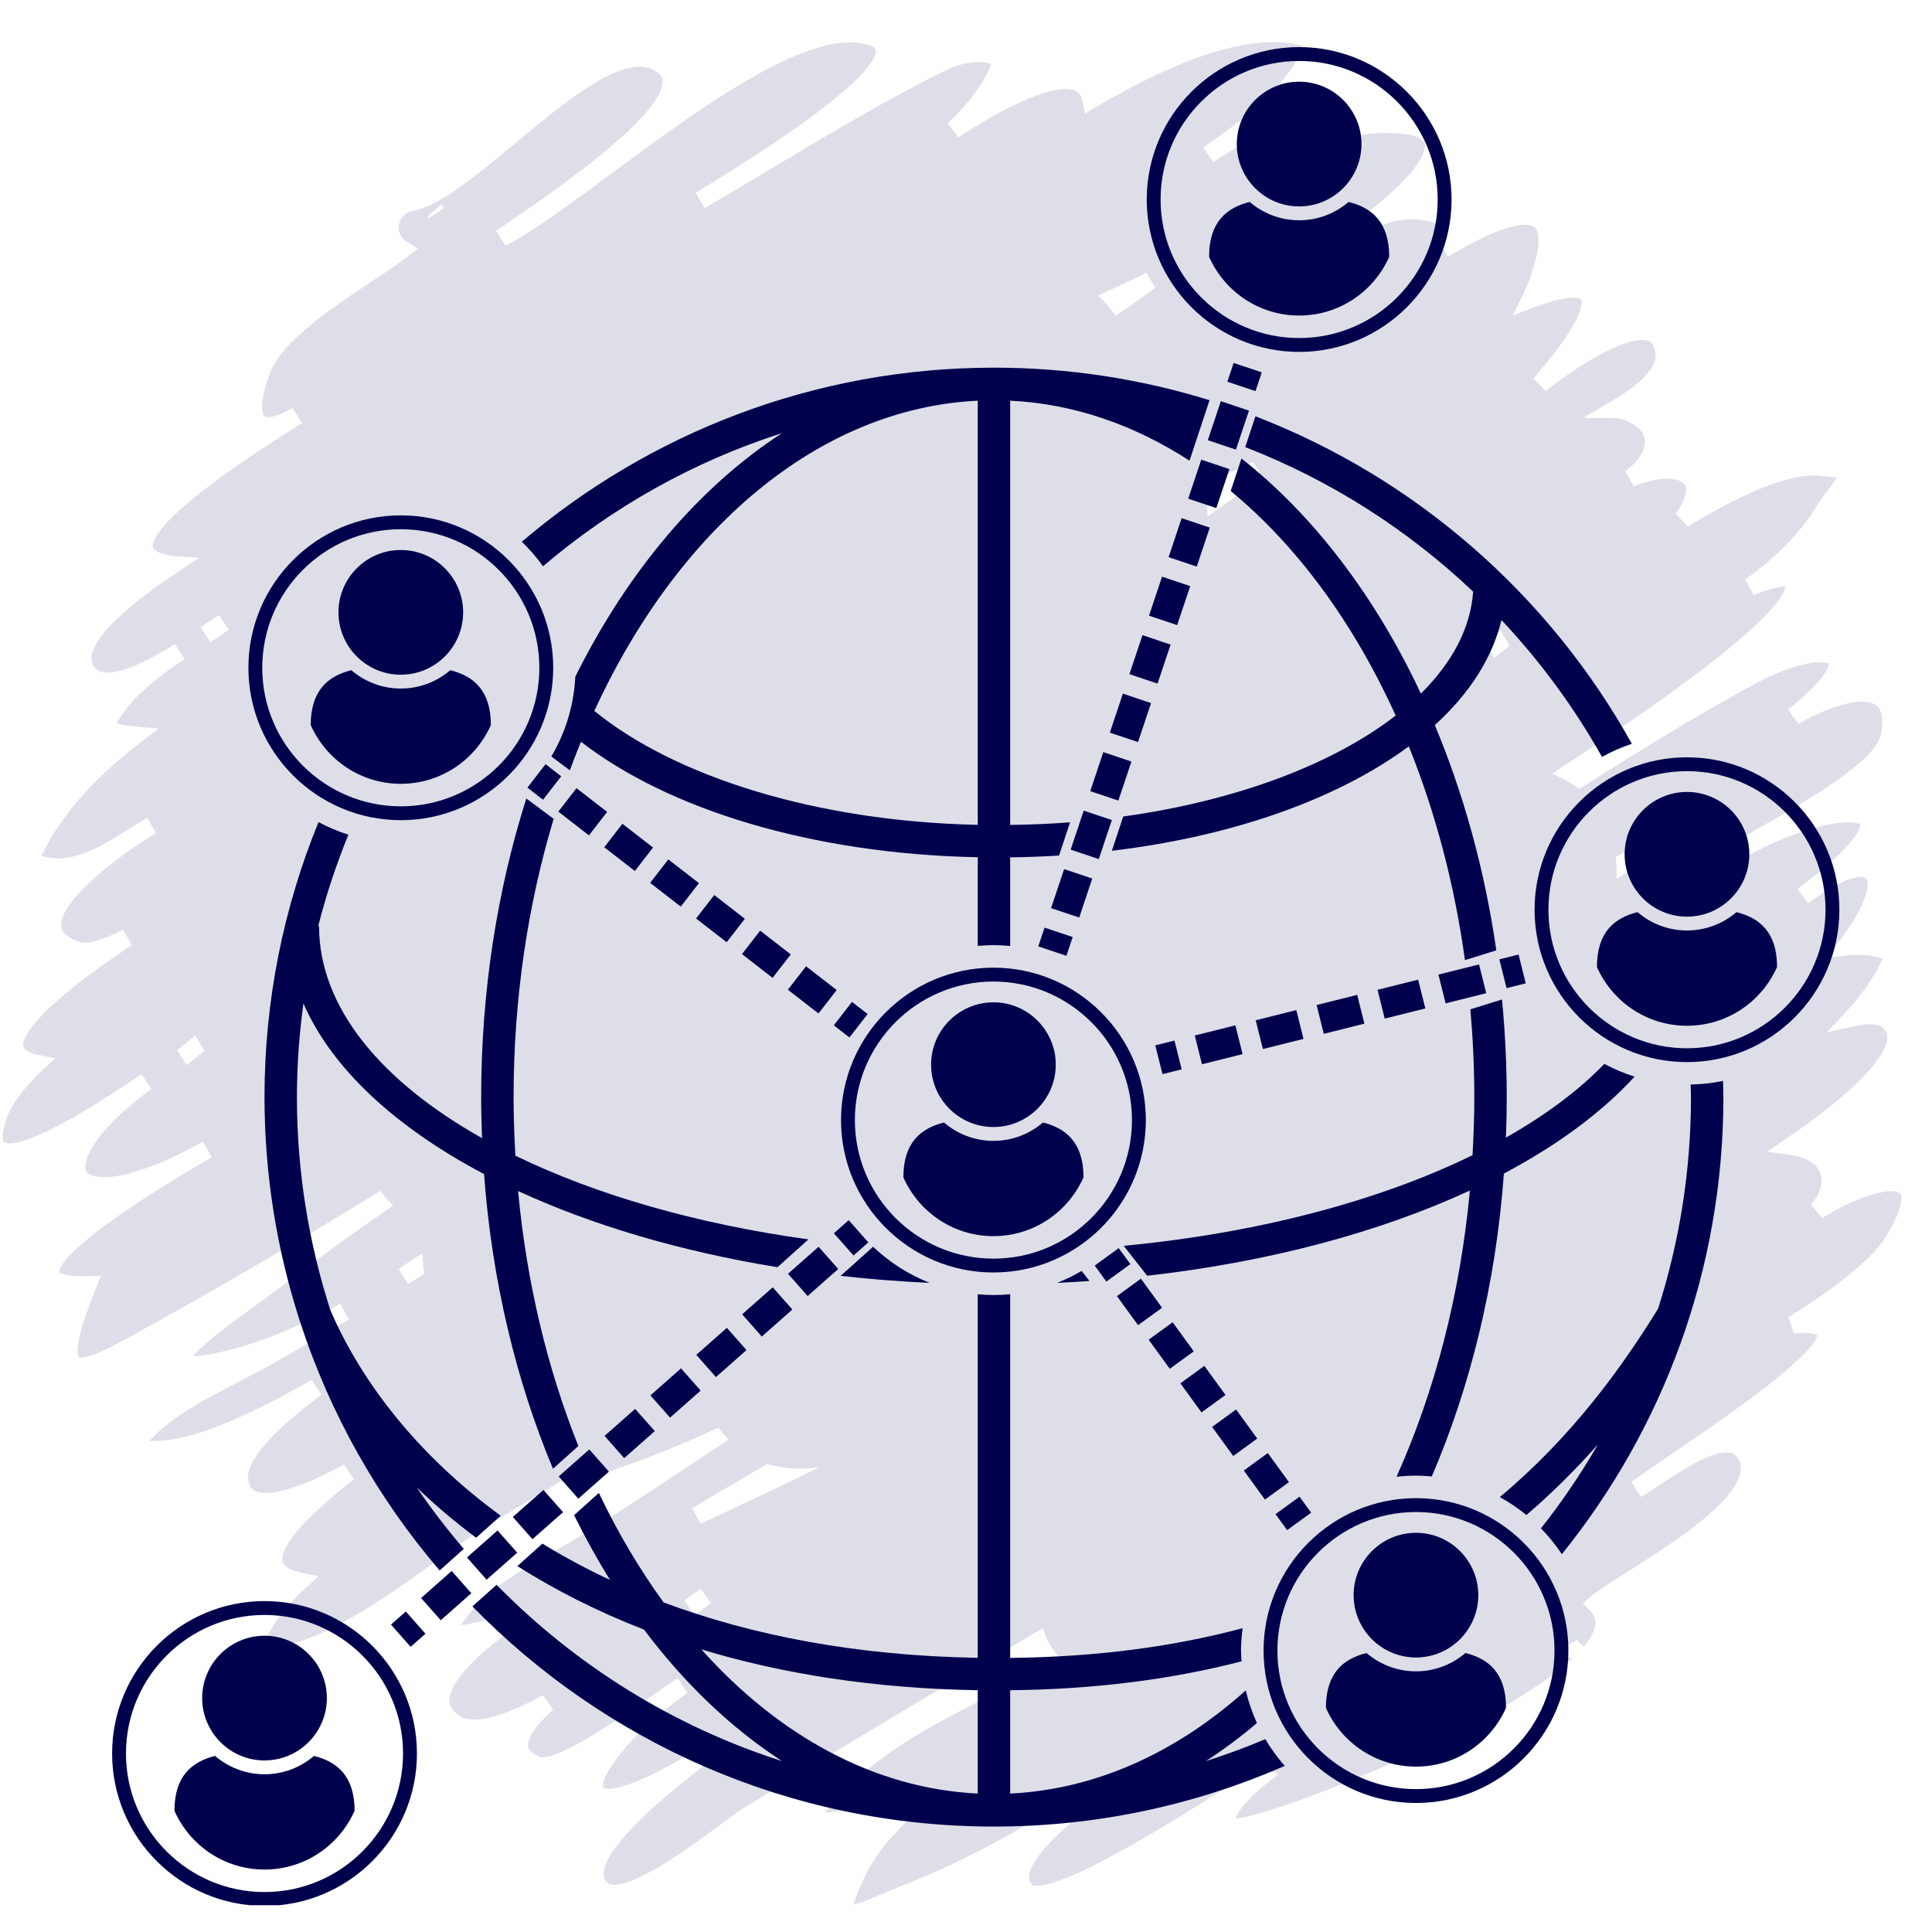 <svg xmlns="http://www.w3.org/2000/svg" xmlns:xlink="http://www.w3.org/1999/xlink" width="500" zoomAndPan="magnify" viewBox="0 0 375 375" height="500" preserveAspectRatio="xMidYMid meet" version="1.0"><defs><filter x="0%" y="0%" width="100%" height="100%" id="9084ac50b9"><feColorMatrix values="0 0 0 0 1 0 0 0 0 1 0 0 0 0 1 0 0 0 1 0" color-interpolation-filters="sRGB"/></filter><mask id="d369523ac7"><g filter="url(#9084ac50b9)"><rect x="-37.5" width="450" fill="#000000" y="-37.5" height="450" fill-opacity="0.13"/></g></mask><clipPath id="b557ec1b45"><path d="M 0.238 1.191 L 369.121 1.191 L 369.121 362.691 L 0.238 362.691 Z M 0.238 1.191 " clip-rule="nonzero"/></clipPath><clipPath id="c51363503a"><rect x="0" width="370" y="0" height="364"/></clipPath><clipPath id="68b569c6db"><path d="M 297.832 146.832 L 357.012 146.832 L 357.012 206.211 L 297.832 206.211 Z M 297.832 146.832 " clip-rule="nonzero"/></clipPath><clipPath id="4b4de0b06a"><path d="M 222 9.047 L 282 9.047 L 282 69 L 222 69 Z M 222 9.047 " clip-rule="nonzero"/></clipPath><clipPath id="5ffb36558d"><path d="M 21.762 310.633 L 80.969 310.633 L 80.969 369.797 L 21.762 369.797 Z M 21.762 310.633 " clip-rule="nonzero"/></clipPath></defs><g mask="url(#d369523ac7)"><g transform="matrix(1, 0, 0, 1, 0, 7)"><g clip-path="url(#c51363503a)"><g clip-path="url(#b557ec1b45)"><path fill="#00004d" d="M 313.766 163.559 C 313.859 162.129 313.809 160.711 313.613 159.305 C 314.633 158.762 315.648 158.215 316.672 157.676 L 318.391 160.652 C 316.852 161.621 315.309 162.59 313.766 163.559 Z M 309.887 273.043 L 308.199 270.047 L 312.113 266.246 L 313.82 269.238 C 313.602 269.359 310.105 272.926 309.887 273.043 Z M 141.863 286 C 139.898 286.918 137.938 287.836 135.973 288.762 L 134.344 285.734 C 135.43 285.066 136.504 284.422 137.562 283.805 C 141.352 281.594 145.156 279.371 148.961 277.141 C 149.352 277.262 149.746 277.375 150.148 277.469 C 153.262 278.176 156.227 278.246 159.129 277.723 C 153.387 280.613 147.574 283.336 141.863 286 Z M 134.766 306.5 L 132.852 303.637 C 133.137 303.441 135.781 301.508 136.016 301.355 L 137.992 304.172 C 137.785 304.324 135.117 306.27 134.766 306.5 Z M 77.379 239.289 C 78.941 238.281 80.5 237.246 82.055 236.203 C 82.043 236.578 82.043 236.953 82.059 237.336 C 82.102 238.344 82.207 239.324 82.363 240.281 C 81.309 240.926 80.258 241.57 79.203 242.207 Z M 40.855 117.617 L 38.945 114.754 L 39.727 114.219 C 40.902 113.422 41.828 112.789 42.508 112.375 L 44.387 115.258 C 43.191 116.086 41.926 116.914 40.855 117.617 Z M 36.207 199.75 L 34.367 196.844 C 34.844 196.531 37.645 194.145 37.93 193.992 L 39.656 196.965 C 39.305 197.18 36.551 199.539 36.207 199.75 Z M 59.652 70.309 L 61.664 73.102 Z M 85.586 32.715 C 85.785 32.941 85.973 33.184 86.145 33.438 L 83.285 35.355 C 83.203 35.23 83.113 35.113 83.016 35.004 Z M 224.246 48.875 C 221.715 50.707 219.152 52.512 216.566 54.293 C 215.566 52.895 214.418 51.57 213.137 50.398 C 216.215 48.969 219.352 47.496 222.473 45.941 Z M 241.215 83.609 C 241.887 83.301 242.57 82.992 243.273 82.684 L 244.984 85.645 C 241.562 88.148 238.004 90.727 234.371 93.262 C 234.375 91.238 234.109 89.168 233.562 87.238 C 236.109 86.008 238.66 84.793 241.215 83.609 Z M 291.254 115.398 L 293.047 118.336 C 292.566 118.637 290.457 120.422 290.016 120.684 L 288.23 117.738 C 288.676 117.461 290.785 115.676 291.254 115.398 Z M 368.902 224.781 C 368.613 224.277 367.641 224.203 367.09 224.203 C 364.047 224.203 358.66 226.305 353.688 229.426 L 351.488 226.82 C 353.301 224.801 353.996 222.527 353.34 220.738 C 352.652 218.859 350.551 217.586 347.422 217.148 L 343 216.535 L 346.691 214.023 C 358.637 205.891 365.781 198.867 366.293 194.742 C 366.395 193.914 366.207 193.254 365.695 192.68 C 365.18 192.094 364.254 191.797 362.961 191.797 C 362.121 191.797 361.129 191.926 360.02 192.172 L 354.602 193.379 L 358.391 189.32 C 361.438 186.051 363.746 182.691 365.418 179.09 C 363.945 178.582 362.348 178.328 360.66 178.328 C 359.973 178.328 359.254 178.371 358.531 178.453 L 354.418 178.922 L 356.984 175.68 C 357.152 175.461 357.32 175.242 357.484 175.023 C 362.477 168.316 362.852 164.668 362.352 163.676 C 362.289 163.555 362.125 163.223 361.215 163.223 C 360.18 163.223 357.098 163.719 350.961 168.324 L 348.895 165.57 C 361.629 156.02 361.094 153.082 361.086 153.055 C 361.023 152.957 360.461 152.594 358.805 152.594 C 354.438 152.594 345.605 155.23 337.164 160.266 L 335.312 157.363 C 336.832 156.328 339.289 154.93 342.133 153.309 C 350.367 148.617 364.145 140.773 365.105 135.465 C 365.543 133.02 365.355 131.223 364.555 130.27 C 363.965 129.559 362.918 129.195 361.441 129.195 C 357.629 129.195 352.383 131.531 349.051 133.535 L 347.086 130.719 C 355.324 124.105 354.988 121.855 355 121.855 C 354.926 121.773 354.449 121.531 353.316 121.531 C 350.301 121.531 345.531 123.094 340.875 125.613 C 329.328 131.855 317.789 138.977 306.473 146.168 C 305.66 145.488 304.781 144.887 303.84 144.391 C 303.023 143.957 302.145 143.547 301.227 143.176 C 301.414 143.051 301.605 142.926 301.793 142.801 C 302.141 142.566 302.773 142.152 303.648 141.578 C 308.168 138.621 320.172 130.758 330.273 123.051 C 345.621 111.336 346.527 107.629 346.516 106.895 C 346.445 106.887 346.352 106.883 346.227 106.883 C 345.422 106.883 343.762 107.164 340.41 108.504 L 338.746 105.527 C 344.859 101 349.184 96.645 351.969 92.207 C 353.148 90.328 354.25 88.844 355.141 87.648 C 355.633 86.984 356.172 86.266 356.496 85.746 C 355.914 85.617 354.836 85.465 352.844 85.324 C 352.578 85.309 352.312 85.301 352.035 85.301 C 346.648 85.301 338.656 88.531 327.598 95.184 L 325.289 92.734 C 326.977 90.277 327.617 88.258 327.055 87.184 C 326.629 86.379 325.359 85.922 323.566 85.922 C 321.664 85.922 319.375 86.449 317.109 87.406 L 315.465 84.402 C 318.078 82.605 319.559 80.172 319.246 78.207 C 318.965 76.488 317.246 75.086 314.395 74.254 C 314.152 74.184 313.863 74.148 313.543 74.145 L 307.262 74.113 L 312.688 70.941 C 320.086 66.617 321.48 63.617 321.344 61.863 C 321.16 59.48 320.16 58.992 318.711 58.992 C 313.973 58.992 304.723 65.086 300.008 68.922 L 297.625 66.453 C 308.176 54.398 306.98 51.352 306.926 51.227 C 306.777 50.898 306.012 50.785 305.34 50.785 C 304.148 50.785 301.859 51.113 297.727 52.68 L 293.637 54.234 L 295.574 50.309 C 295.91 49.625 296.223 48.922 296.496 48.223 C 299.445 40.656 298.629 38.172 298.141 37.453 C 298 37.254 297.578 36.633 295.969 36.633 C 292.938 36.633 287.66 38.82 281.117 42.793 L 279.098 40.02 C 280.141 39.125 280.648 38.277 280.449 37.754 C 280.059 36.703 277.504 35.57 274.059 35.57 C 271.355 35.57 268.785 36.246 266.816 37.48 L 264.875 34.641 C 273.801 27.961 277.16 22.793 276.504 20.82 C 276.086 19.562 273.406 18.809 269.336 18.809 C 268.578 18.809 267.762 18.836 266.902 18.883 C 263.852 19.059 260.703 20.008 257.281 21.789 L 252.516 24.273 L 254.957 19.484 C 255.355 18.695 255.727 17.887 256.059 17.074 C 255.801 17.062 255.547 17.062 255.289 17.062 C 249.289 17.062 243.008 19.414 235.516 24.465 L 233.57 21.629 C 241.895 15.828 249.641 9.941 253.082 1.969 C 251.273 1.449 249.281 1.188 247.137 1.188 C 238.434 1.188 227.156 5.32 212.66 13.812 L 210.57 15.039 L 210.105 12.664 C 209.859 11.422 209.293 10.273 206.84 10.273 C 202.699 10.273 195.305 13.598 186.035 19.637 L 183.934 16.93 C 188.012 13.156 190.969 9.129 192.41 5.418 C 191.48 5.164 190.586 5.039 189.691 5.039 C 186.543 5.039 183.469 6.637 179.578 8.656 L 179.484 8.703 C 169.605 13.844 159.809 19.695 150.336 25.355 C 145.898 28.008 141.312 30.746 136.781 33.375 L 135.02 30.422 L 135.914 29.875 C 168.719 9.895 170.277 4.008 169.973 2.68 C 169.859 2.195 168.812 1.543 166.215 1.293 C 165.801 1.25 165.367 1.23 164.926 1.23 C 153.145 1.23 134.121 15.285 118.832 26.582 C 110.613 32.652 103.523 37.891 98.113 40.719 L 96.309 37.797 C 96.848 37.41 97.762 36.789 98.953 35.98 C 119.059 22.355 129.016 13.121 128.555 8.531 C 128.516 8.172 128.418 7.207 126.418 6.379 C 125.727 6.094 124.98 5.953 124.137 5.953 C 117.844 5.953 108.402 13.816 100.07 20.758 C 92.551 27.02 85.449 32.938 80.008 33.988 C 79.656 34.055 79.316 34.184 79.004 34.363 C 78.258 34.797 77.723 35.488 77.5 36.32 C 77.277 37.152 77.395 38.02 77.824 38.766 C 78.098 39.242 78.504 39.645 78.988 39.938 L 81.152 41.234 L 79.16 42.777 C 77.344 44.18 74.977 45.754 72.23 47.57 C 64.801 52.496 54.625 59.238 52.367 65.453 C 50.137 71.598 51.027 73.344 51.227 73.633 C 51.301 73.738 51.457 73.961 52.105 73.961 C 52.727 73.961 54.168 73.73 56.805 72.184 L 58.602 75.117 L 57.477 75.836 C 52.652 78.914 45.367 83.566 39.301 88.297 C 29.785 95.727 29.539 98.531 29.688 99.215 C 29.852 99.965 31.312 100.602 33.637 100.918 L 38.586 101.316 L 34.453 104.066 C 17.301 115.473 17.234 120.395 17.996 121.984 C 18.352 122.711 18.992 123.547 20.848 123.547 C 23.668 123.547 28.074 121.691 33.949 118.031 L 35.82 120.918 C 30.488 124.504 25.262 128.488 22.641 133.43 C 23.828 133.734 25.074 133.941 26.363 134.043 L 30.824 134.398 L 27.277 137.125 C 18.02 144.234 11.715 151.441 8.051 159.105 C 9.105 159.449 10.168 159.617 11.285 159.617 C 15.879 159.617 20.609 156.672 25.184 153.82 C 26.316 153.113 27.441 152.418 28.562 151.758 L 30.305 154.727 C 22.566 159.266 11.359 168.156 11.871 172.82 C 12.012 174.09 13.273 175.121 15.633 175.883 C 15.848 175.949 16.121 175.988 16.441 175.988 C 17.559 175.988 19.754 175.551 23.867 173.473 L 25.594 176.441 C 4.68 190.324 4.363 195.219 4.516 196.055 C 4.68 196.984 6.273 197.504 7.211 197.727 C 7.258 197.738 7.316 197.75 7.367 197.758 L 10.719 198.375 L 8.238 200.707 C 4.539 204.184 2.168 207.422 1.199 210.324 C 0.133 213.531 0.621 214.453 0.734 214.609 C 0.93 214.879 1.512 214.918 1.84 214.918 C 7.562 214.914 22.52 204.832 27.438 201.516 L 29.422 204.328 C 17.988 212.762 16.066 218.324 16.648 220.086 C 17.047 221.305 19.023 221.484 20.164 221.484 C 22.719 221.484 28.613 220.594 39.391 214.613 L 41.094 217.602 C 10.465 235.457 11.469 239.84 11.48 239.883 C 11.484 239.887 12.086 240.723 16.051 240.723 C 16.34 240.723 16.648 240.719 16.957 240.711 L 19.582 240.637 L 18.598 243.07 C 14.332 253.66 14.98 255.93 15.277 256.371 C 15.344 256.477 15.617 256.492 15.777 256.492 C 18.082 256.492 23.207 253.621 28.637 250.582 C 29.453 250.125 30.289 249.652 31.152 249.18 C 43.953 242.066 57.641 234.047 73.863 224.148 C 73.949 224.262 74.027 224.379 74.117 224.492 C 74.785 225.355 75.527 226.195 76.336 226.98 C 68.676 232.242 61.648 237.324 54.984 242.434 C 53.641 243.457 51.961 244.676 50.176 245.969 C 46.246 248.816 39.312 253.844 37.457 256.242 C 37.473 256.242 37.484 256.242 37.5 256.242 C 38.852 256.242 40.996 255.891 43.883 255.191 C 50.566 253.578 57.809 250.605 66.023 246.09 L 67.73 249.086 C 62.789 252.012 57.891 254.867 53.172 257.57 C 50.926 258.855 48.527 260.094 46.203 261.285 C 39.934 264.504 33.473 267.82 28.992 272.684 C 29.277 272.695 29.574 272.707 29.871 272.707 C 36.594 272.707 46.617 268.816 60.5 260.82 L 62.387 263.691 C 49.453 273.336 47.914 278.086 48.152 280.059 C 48.324 281.469 48.855 282.773 51.594 282.773 C 54.902 282.773 60.16 280.863 66.797 277.254 L 68.684 280.121 C 55.301 290.59 54.559 294.762 54.863 296.07 C 55.145 297.297 57.02 297.941 58.543 298.266 L 61.824 298.969 L 59.336 301.223 C 56.422 303.867 52.742 307.945 50.777 313.02 C 61.516 312.672 74.277 303.488 84.566 296.078 C 88.445 293.289 92.105 290.652 95.367 288.672 C 100.762 285.387 106.211 282.109 111.652 278.848 C 114.355 279.164 117.09 279.004 119.285 278.254 C 126.168 275.898 132.867 273.16 139.406 270.113 C 140.035 270.914 140.711 271.684 141.434 272.406 C 132.977 278.039 124.297 283.797 115.652 289.344 C 113.363 290.812 110.934 292.188 108.363 293.637 C 101.059 297.77 93.531 302.023 89.449 308.484 C 92.035 308.086 94.727 307.383 97.617 306.375 L 99.203 309.387 C 88.547 317.195 87.129 321.41 87.227 323.227 C 87.25 323.648 87.32 324.941 89.539 326.223 C 90.18 326.59 91.023 326.773 92.051 326.773 C 95.109 326.773 99.598 325.18 105.402 322.051 L 107.375 324.836 C 102.586 329.184 102.375 331.301 102.508 332.008 C 102.648 332.785 103.473 333.469 104.949 334.043 C 104.977 334.051 105.09 334.09 105.332 334.09 C 109.527 334.09 121.523 325.68 127.289 321.637 C 129.148 320.328 130.617 319.297 131.527 318.73 L 133.438 321.594 C 121.539 330.02 116.461 338.031 117.074 339.965 C 117.117 340.094 117.547 340.195 118.07 340.195 C 119.781 340.195 124.172 339.273 134.355 333.125 L 136.34 335.922 C 135.992 336.211 135.48 336.613 134.848 337.113 C 130.516 340.543 117.316 350.98 117.172 356.676 C 117.156 357.438 117.402 357.996 117.977 358.5 C 118.23 358.723 118.648 358.836 119.207 358.836 C 124.191 358.836 135.07 350.723 140.293 346.824 C 142.008 345.543 143.246 344.621 144.004 344.152 C 163.348 332.141 183.062 320.367 202.418 309.031 C 203.078 311.277 204.273 313.344 205.879 315.031 C 202.211 317.074 198.289 319.066 194.188 321.125 C 183.738 326.375 172.938 331.805 165.844 338.848 C 163.477 341.195 161.207 343.445 160.035 344.84 C 161.805 344.73 164.715 344.273 168.566 343.66 L 168.785 343.625 C 171.172 343.25 173.707 342.629 176.312 341.789 L 177.98 344.719 C 173.328 348.824 170.012 352.867 168.117 356.73 C 166.398 360.234 165.844 361.918 165.68 362.711 C 166.82 362.457 168.832 361.609 170.949 360.719 C 172.383 360.109 174.016 359.422 175.793 358.73 C 185.145 355.105 196.047 349.406 209.125 341.309 L 211.102 344.117 C 201.371 351.832 199.793 355.664 199.719 357.266 C 199.688 357.906 199.891 358.402 200.371 358.859 C 200.414 358.902 200.66 359.016 201.234 359.016 L 201.238 359.016 C 208.449 359.016 232.43 343.613 243.371 336.441 C 244.77 336.672 246.172 336.867 247.578 337.004 L 247.957 337.547 C 243.414 340.871 240.68 343.707 239.777 346.008 C 249.691 344.746 291.035 327.906 305.039 315.086 C 304.277 314.543 303.633 313.836 303.145 313 L 306.125 311.273 C 306.445 311.828 306.918 312.266 307.488 312.547 C 308.297 311.562 308.902 310.613 309.273 309.715 C 309.973 308.023 309.742 306.738 308.539 305.543 L 307.234 304.25 L 308.605 303.035 C 309.934 301.855 312.551 300.203 315.863 298.113 C 323.578 293.238 336.488 285.086 337.789 278.914 C 338.027 277.789 337.852 276.844 337.242 275.926 C 336.926 275.461 336.402 274.93 335.125 274.93 C 331.578 274.93 325.887 278.738 322.117 281.262 C 320.672 282.23 319.418 283.07 318.504 283.551 L 316.648 280.672 C 318.109 279.539 320.828 277.691 324.27 275.348 C 329.766 271.613 337.289 266.5 343.191 261.867 C 351.992 254.953 352.699 252.613 352.742 252.137 C 352.562 252.031 351.926 251.738 350.125 251.738 C 349.551 251.738 348.898 251.766 348.188 251.828 L 347.137 248.652 C 357.359 242.289 363.824 236.887 366.344 232.586 C 369.73 226.82 369.066 225.074 368.902 224.781 " fill-opacity="1" fill-rule="nonzero"/></g></g></g></g><path fill="#00004d" d="M 241.699 86.785 C 258.266 93.215 273.258 102.812 285.934 114.836 C 285.441 121.941 281.84 128.652 275.789 134.625 C 266.934 115.734 254.98 100.031 240.965 88.996 L 238.883 95.305 C 251.785 105.957 262.77 120.938 270.898 138.887 C 258.691 148.348 239.977 155.43 218.012 158.484 L 215.816 165.133 C 239.52 162.305 259.758 155 273.449 144.867 C 278.559 157.539 282.297 171.5 284.344 186.348 L 284.578 186.277 L 284.578 186.281 L 290.434 184.461 C 288.176 168.789 284.074 154.07 278.496 140.742 C 285.176 134.668 289.652 127.77 291.43 120.348 C 298.961 128.355 305.527 137.266 310.945 146.914 C 312.777 145.895 314.719 145.043 316.742 144.367 C 300.68 115.492 274.816 92.805 243.676 80.805 L 241.699 86.785 " fill-opacity="1" fill-rule="nonzero"/><path fill="#00004d" d="M 189.781 348.129 C 169.633 347.152 151.094 336.871 136.133 320.141 C 151.688 324.863 169.551 327.742 189.781 328.07 Z M 234.051 341.832 C 237.461 339.621 240.777 337.168 243.969 334.441 C 243.043 332.426 242.32 330.309 241.801 328.105 C 228.418 340.109 212.797 347.316 196.074 348.129 L 196.074 328.07 C 212.25 327.906 227.195 326.027 240.984 322.465 C 240.941 321.77 240.879 321.082 240.879 320.371 C 240.879 318.902 241.008 317.461 241.188 316.035 C 228.152 319.523 213.227 321.617 196.074 321.801 L 196.074 251.203 C 195 251.309 193.922 251.367 192.824 251.367 C 191.797 251.367 190.785 251.305 189.781 251.215 L 189.781 321.781 C 166.082 321.379 145.805 317.387 128.805 311.031 C 124.133 304.598 119.914 297.484 116.238 289.777 L 111.434 294.09 C 113.594 298.473 115.922 302.672 118.41 306.668 C 113.75 304.492 109.375 302.129 105.281 299.617 L 100.418 303.98 C 107.734 308.613 115.914 312.785 125 316.301 C 132.855 326.754 141.895 335.406 151.801 341.832 C 130.578 335.047 111.629 323.152 96.383 307.602 L 91.699 311.805 C 117.426 338.145 153.289 354.535 192.926 354.535 C 212.984 354.535 232.066 350.316 249.371 342.762 C 247.957 341.16 246.699 339.418 245.602 337.566 C 241.84 339.164 237.98 340.578 234.051 341.832 " fill-opacity="1" fill-rule="nonzero"/><path fill="#00004d" d="M 328.156 210.5 C 328.172 211.32 328.219 212.129 328.219 212.949 C 328.219 227.262 325.969 241.055 321.832 254.016 C 314.613 265.73 305.008 278.945 291.113 290.586 C 292.941 291.582 294.664 292.754 296.273 294.062 C 301.141 289.895 305.766 285.32 310.152 280.367 C 306.859 286.074 303.164 291.516 299.098 296.656 C 300.602 298.195 301.961 299.871 303.156 301.668 C 322.75 277.375 334.512 246.52 334.512 212.949 C 334.512 211.898 334.457 210.855 334.434 209.805 C 332.402 210.234 330.301 210.453 328.156 210.5 " fill-opacity="1" fill-rule="nonzero"/><path fill="#00004d" d="M 97.188 294.199 C 81.016 282.398 70.125 268.184 64.137 254.34 C 59.93 241.285 57.633 227.383 57.633 212.949 C 57.633 206.777 58.09 200.719 58.891 194.762 C 64.422 207.445 76.797 218.832 93.953 227.891 C 95.488 248.609 100.184 268 107.332 285.09 L 112.258 280.664 C 106.281 265.73 102.223 249.004 100.559 231.176 C 114.898 237.793 132.023 242.887 150.906 245.965 L 156.922 240.566 C 135.117 237.555 115.613 231.891 100.039 224.316 C 99.828 220.57 99.688 216.785 99.688 212.949 C 99.688 193.754 102.477 175.496 107.465 158.938 L 102.156 154.984 C 96.543 172.688 93.395 192.305 93.395 212.949 C 93.395 215.621 93.461 218.273 93.562 220.91 C 73.871 209.84 61.93 195.457 61.93 179.75 L 61.77 179.75 C 63.309 173.656 65.285 167.742 67.621 162.012 C 65.602 161.379 63.664 160.555 61.824 159.566 C 55.086 176.055 51.34 194.07 51.34 212.949 C 51.34 228.137 53.773 242.766 58.223 256.492 L 58.207 256.5 C 58.227 256.551 58.254 256.602 58.277 256.652 C 64.094 274.535 73.379 290.852 85.336 304.832 L 90.016 300.637 C 86.773 296.828 83.711 292.867 80.898 288.715 C 84.398 292.102 88.246 295.363 92.422 298.477 L 97.188 294.199 " fill-opacity="1" fill-rule="nonzero"/><path fill="#00004d" d="M 189.781 160.105 C 158.398 159.434 131.031 150.754 115.355 137.992 C 131.543 102.84 158.766 79.273 189.781 77.77 Z M 151.797 84.066 C 135.66 94.531 121.816 110.945 111.668 131.344 C 111.383 136.98 109.73 142.246 107.016 146.836 L 110.605 149.516 C 111.293 147.637 112.012 145.789 112.762 143.973 C 129.754 157.121 157.555 165.742 189.781 166.391 L 189.781 183.605 C 190.781 183.516 191.797 183.449 192.824 183.449 C 193.918 183.449 195 183.512 196.074 183.613 L 196.074 166.414 C 199.281 166.371 202.449 166.254 205.566 166.062 L 207.699 159.609 C 203.895 159.906 200.012 160.07 196.074 160.121 L 196.074 77.773 C 208.434 78.371 220.188 82.477 230.887 89.422 L 234.77 77.68 C 221.535 73.582 207.488 71.363 192.926 71.363 C 157.996 71.363 126.004 84.105 101.285 105.148 C 102.801 106.602 104.172 108.199 105.395 109.91 C 118.863 98.453 134.582 89.574 151.797 84.066 " fill-opacity="1" fill-rule="nonzero"/><path fill="#00004d" d="M 211.473 248.641 L 209.941 246.688 C 208.426 247.578 206.84 248.355 205.184 249.004 C 207.293 248.906 209.387 248.785 211.473 248.641 " fill-opacity="1" fill-rule="nonzero"/><path fill="#00004d" d="M 169.465 241.992 L 163.168 247.645 C 168.812 248.277 174.582 248.738 180.457 249.004 C 176.34 247.387 172.617 244.992 169.465 241.992 " fill-opacity="1" fill-rule="nonzero"/><path fill="#00004d" d="M 274.836 286.418 C 275.875 286.418 276.895 286.48 277.91 286.574 C 285.418 269.098 290.34 249.141 291.906 227.785 C 302.273 222.289 310.883 215.949 317.277 208.977 C 315.234 208.336 313.273 207.5 311.41 206.5 C 306.379 211.691 299.926 216.5 292.297 220.805 C 292.398 218.203 292.457 215.586 292.457 212.949 C 292.457 206.52 292.129 200.203 291.539 194 L 285.398 195.906 C 285.887 201.492 286.164 207.172 286.164 212.949 C 286.164 216.75 286.027 220.5 285.816 224.223 C 267.727 233.055 244.309 239.328 218.105 241.812 L 222.668 247.621 C 246.445 244.938 267.922 239.129 285.305 231.078 C 283.422 251.359 278.438 270.227 271.062 286.641 C 272.305 286.504 273.559 286.418 274.836 286.418 " fill-opacity="1" fill-rule="nonzero"/><path fill="#00004d" d="M 202.43 217.879 C 199.84 220.094 196.488 221.441 192.824 221.441 C 189.16 221.441 185.809 220.094 183.223 217.879 C 178.789 218.984 175.344 221.719 175.344 228.52 C 178.305 235.234 185.012 239.934 192.824 239.934 C 200.633 239.934 207.34 235.234 210.309 228.52 C 210.309 221.719 206.859 218.984 202.43 217.879 " fill-opacity="1" fill-rule="nonzero"/><path fill="#00004d" d="M 192.824 218.754 C 199.496 218.754 204.922 213.32 204.922 206.648 C 204.922 199.984 199.496 194.551 192.824 194.551 C 186.148 194.551 180.723 199.984 180.723 206.648 C 180.723 213.32 186.148 218.754 192.824 218.754 " fill-opacity="1" fill-rule="nonzero"/><path fill="#00004d" d="M 192.824 244.301 C 177.996 244.301 165.93 232.238 165.93 217.41 C 165.93 202.582 177.996 190.516 192.824 190.516 C 207.652 190.516 219.715 202.582 219.715 217.41 C 219.715 232.238 207.652 244.301 192.824 244.301 Z M 222.406 217.41 C 222.406 201.098 209.137 187.824 192.824 187.824 C 176.516 187.824 163.242 201.098 163.242 217.41 C 163.242 233.715 176.516 246.988 192.824 246.988 C 209.137 246.988 222.406 233.715 222.406 217.41 " fill-opacity="1" fill-rule="nonzero"/><path fill="#00004d" d="M 284.445 320.848 C 281.859 323.062 278.504 324.406 274.836 324.406 C 271.176 324.406 267.824 323.062 265.238 320.848 C 260.805 321.957 257.359 324.688 257.359 331.492 C 260.32 338.199 267.027 342.898 274.836 342.898 C 282.648 342.898 289.355 338.199 292.32 331.492 C 292.32 324.688 288.875 321.957 284.445 320.848 " fill-opacity="1" fill-rule="nonzero"/><path fill="#00004d" d="M 274.836 321.719 C 281.512 321.719 286.938 316.285 286.938 309.613 C 286.938 302.945 281.512 297.516 274.836 297.516 C 268.164 297.516 262.738 302.945 262.738 309.613 C 262.738 316.285 268.164 321.719 274.836 321.719 " fill-opacity="1" fill-rule="nonzero"/><path fill="#00004d" d="M 274.836 347.266 C 260.008 347.266 247.945 335.207 247.945 320.371 C 247.945 305.547 260.008 293.484 274.836 293.484 C 289.668 293.484 301.73 305.547 301.73 320.371 C 301.73 335.207 289.668 347.266 274.836 347.266 Z M 274.836 290.793 C 258.527 290.793 245.258 304.066 245.258 320.371 C 245.258 336.684 258.527 349.957 274.836 349.957 C 291.152 349.957 304.422 336.684 304.422 320.371 C 304.422 304.066 291.152 290.793 274.836 290.793 " fill-opacity="1" fill-rule="nonzero"/><path fill="#00004d" d="M 77.793 152.137 C 85.605 152.137 92.312 147.441 95.277 140.73 C 95.277 133.926 91.832 131.195 87.398 130.086 C 84.812 132.301 81.461 133.645 77.793 133.645 C 74.133 133.645 70.777 132.301 68.191 130.086 C 63.762 131.195 60.312 133.926 60.312 140.73 C 63.277 147.441 69.984 152.137 77.793 152.137 " fill-opacity="1" fill-rule="nonzero"/><path fill="#00004d" d="M 77.793 130.961 C 84.469 130.961 89.895 125.531 89.895 118.855 C 89.895 112.188 84.469 106.754 77.793 106.754 C 71.121 106.754 65.695 112.188 65.695 118.855 C 65.695 125.531 71.121 130.961 77.793 130.961 " fill-opacity="1" fill-rule="nonzero"/><path fill="#00004d" d="M 77.793 102.723 C 92.625 102.723 104.688 114.789 104.688 129.617 C 104.688 144.441 92.625 156.508 77.793 156.508 C 62.965 156.508 50.902 144.441 50.902 129.617 C 50.902 114.789 62.965 102.723 77.793 102.723 Z M 77.793 159.195 C 94.105 159.195 107.379 145.926 107.379 129.617 C 107.379 113.305 94.105 100.031 77.793 100.031 C 61.484 100.031 48.215 113.305 48.215 129.617 C 48.215 145.926 61.484 159.195 77.793 159.195 " fill-opacity="1" fill-rule="nonzero"/><path fill="#00004d" d="M 337.047 177.047 C 334.457 179.262 331.105 180.605 327.441 180.605 C 323.777 180.605 320.426 179.262 317.84 177.047 C 313.41 178.156 309.961 180.887 309.961 187.688 C 312.922 194.402 319.629 199.098 327.441 199.098 C 335.25 199.098 341.957 194.402 344.926 187.688 C 344.926 180.887 341.477 178.156 337.047 177.047 " fill-opacity="1" fill-rule="nonzero"/><path fill="#00004d" d="M 327.438 177.922 C 334.113 177.922 339.539 172.492 339.539 165.812 C 339.539 159.148 334.113 153.715 327.438 153.715 C 320.766 153.715 315.34 159.148 315.34 165.812 C 315.34 172.492 320.766 177.922 327.438 177.922 " fill-opacity="1" fill-rule="nonzero"/><g clip-path="url(#68b569c6db)"><path fill="#00004d" d="M 327.441 203.469 C 312.613 203.469 300.547 191.402 300.547 176.578 C 300.547 161.746 312.613 149.68 327.441 149.68 C 342.266 149.68 354.332 161.746 354.332 176.578 C 354.332 191.402 342.266 203.469 327.441 203.469 Z M 327.441 146.992 C 311.133 146.992 297.859 160.266 297.859 176.578 C 297.859 192.887 311.133 206.152 327.441 206.152 C 343.754 206.152 357.023 192.887 357.023 176.578 C 357.023 160.266 343.754 146.992 327.441 146.992 " fill-opacity="1" fill-rule="nonzero"/></g><path fill="#00004d" d="M 252.16 61.246 C 259.973 61.246 266.68 56.551 269.645 49.84 C 269.645 43.039 266.199 40.301 261.766 39.195 C 259.18 41.406 255.828 42.754 252.16 42.754 C 248.5 42.754 245.145 41.406 242.559 39.195 C 238.129 40.301 234.684 43.039 234.684 49.84 C 237.645 56.551 244.352 61.246 252.16 61.246 " fill-opacity="1" fill-rule="nonzero"/><path fill="#00004d" d="M 252.164 40.066 C 258.84 40.066 264.262 34.633 264.262 27.961 C 264.262 21.293 258.84 15.859 252.164 15.859 C 245.492 15.859 240.062 21.293 240.062 27.961 C 240.062 34.633 245.492 40.066 252.164 40.066 " fill-opacity="1" fill-rule="nonzero"/><g clip-path="url(#4b4de0b06a)"><path fill="#00004d" d="M 252.164 11.832 C 266.992 11.832 279.055 23.895 279.055 38.723 C 279.055 53.551 266.992 65.613 252.164 65.613 C 237.336 65.613 225.27 53.551 225.27 38.723 C 225.27 23.895 237.336 11.832 252.164 11.832 Z M 252.164 68.305 C 268.477 68.305 281.746 55.031 281.746 38.723 C 281.746 22.414 268.477 9.141 252.164 9.141 C 235.852 9.141 222.582 22.414 222.582 38.723 C 222.582 55.031 235.852 68.305 252.164 68.305 " fill-opacity="1" fill-rule="nonzero"/></g><path fill="#00004d" d="M 60.945 340.824 C 58.359 343.039 55.008 344.383 51.34 344.383 C 47.68 344.383 44.324 343.039 41.738 340.824 C 37.309 341.93 33.859 344.664 33.859 351.469 C 36.824 358.18 43.531 362.879 51.34 362.879 C 59.152 362.879 65.859 358.18 68.824 351.469 C 68.824 344.664 65.375 341.93 60.945 340.824 " fill-opacity="1" fill-rule="nonzero"/><path fill="#00004d" d="M 51.34 341.699 C 58.016 341.699 63.441 336.266 63.441 329.594 C 63.441 322.926 58.016 317.496 51.34 317.496 C 44.668 317.496 39.242 322.926 39.242 329.594 C 39.242 336.266 44.668 341.699 51.34 341.699 " fill-opacity="1" fill-rule="nonzero"/><g clip-path="url(#5ffb36558d)"><path fill="#00004d" d="M 51.34 367.246 C 36.512 367.246 24.449 355.18 24.449 340.352 C 24.449 325.523 36.512 313.461 51.34 313.461 C 66.168 313.461 78.23 325.523 78.23 340.352 C 78.23 355.18 66.168 367.246 51.34 367.246 Z M 51.34 310.77 C 35.031 310.77 21.762 324.039 21.762 340.352 C 21.762 356.66 35.031 369.934 51.34 369.934 C 67.652 369.934 80.926 356.66 80.926 340.352 C 80.926 324.039 67.652 310.77 51.34 310.77 " fill-opacity="1" fill-rule="nonzero"/></g><path fill="#00004d" d="M 227.965 201.973 L 224.238 202.902 L 225.637 208.488 L 229.359 207.559 L 227.965 201.973 " fill-opacity="1" fill-rule="nonzero"/><path fill="#00004d" d="M 263.434 193.105 L 255.551 195.074 L 256.949 200.664 L 264.832 198.691 L 263.434 193.105 " fill-opacity="1" fill-rule="nonzero"/><path fill="#00004d" d="M 251.613 196.062 L 243.73 198.031 L 245.125 203.617 L 253.008 201.648 L 251.613 196.062 " fill-opacity="1" fill-rule="nonzero"/><path fill="#00004d" d="M 287.082 187.195 L 279.199 189.164 L 280.594 194.75 L 288.477 192.781 L 287.082 187.195 " fill-opacity="1" fill-rule="nonzero"/><path fill="#00004d" d="M 275.258 190.152 L 267.379 192.121 L 268.773 197.707 L 276.656 195.738 L 275.258 190.152 " fill-opacity="1" fill-rule="nonzero"/><path fill="#00004d" d="M 239.789 199.02 L 231.906 200.988 L 233.301 206.574 L 241.184 204.605 L 239.789 199.02 " fill-opacity="1" fill-rule="nonzero"/><path fill="#00004d" d="M 291.023 186.211 L 292.422 191.797 L 296.145 190.863 L 294.75 185.277 L 291.023 186.211 " fill-opacity="1" fill-rule="nonzero"/><path fill="#00004d" d="M 201.527 183.691 L 206.988 185.52 L 208.207 181.879 L 202.746 180.051 L 201.527 183.691 " fill-opacity="1" fill-rule="nonzero"/><path fill="#00004d" d="M 223.023 119.5 L 228.484 121.332 L 231.02 113.762 L 225.555 111.934 L 223.023 119.5 " fill-opacity="1" fill-rule="nonzero"/><path fill="#00004d" d="M 219.219 130.852 L 224.68 132.684 L 227.215 125.113 L 221.758 123.285 L 219.219 130.852 " fill-opacity="1" fill-rule="nonzero"/><path fill="#00004d" d="M 226.824 108.145 L 232.285 109.977 L 234.816 102.406 L 229.359 100.578 L 226.824 108.145 " fill-opacity="1" fill-rule="nonzero"/><path fill="#00004d" d="M 230.629 96.793 L 236.086 98.625 L 238.625 91.055 L 233.16 89.223 L 230.629 96.793 " fill-opacity="1" fill-rule="nonzero"/><path fill="#00004d" d="M 215.418 142.207 L 220.883 144.035 L 223.418 136.469 L 217.953 134.637 L 215.418 142.207 " fill-opacity="1" fill-rule="nonzero"/><path fill="#00004d" d="M 234.434 85.441 L 239.891 87.27 L 242.426 79.703 L 236.965 77.871 L 234.434 85.441 " fill-opacity="1" fill-rule="nonzero"/><path fill="#00004d" d="M 211.617 153.559 L 217.074 155.391 L 219.609 147.82 L 214.152 145.988 L 211.617 153.559 " fill-opacity="1" fill-rule="nonzero"/><path fill="#00004d" d="M 207.816 164.914 L 213.277 166.746 L 215.809 159.172 L 210.348 157.344 L 207.816 164.914 " fill-opacity="1" fill-rule="nonzero"/><path fill="#00004d" d="M 204.012 176.266 L 209.473 178.094 L 212.008 170.523 L 206.547 168.695 L 204.012 176.266 " fill-opacity="1" fill-rule="nonzero"/><path fill="#00004d" d="M 244.91 72.277 L 239.449 70.449 L 238.23 74.09 L 243.691 75.918 L 244.91 72.277 " fill-opacity="1" fill-rule="nonzero"/><path fill="#00004d" d="M 168.402 196.82 L 165.367 194.473 L 161.84 199.02 L 164.875 201.375 L 168.402 196.82 " fill-opacity="1" fill-rule="nonzero"/><path fill="#00004d" d="M 144.016 185.191 L 149.957 189.801 L 153.488 185.25 L 147.547 180.641 L 144.016 185.191 " fill-opacity="1" fill-rule="nonzero"/><path fill="#00004d" d="M 117.281 164.449 L 123.227 169.059 L 126.754 164.508 L 120.809 159.898 L 117.281 164.449 " fill-opacity="1" fill-rule="nonzero"/><path fill="#00004d" d="M 152.926 192.105 L 158.867 196.715 L 162.398 192.164 L 156.457 187.555 L 152.926 192.105 " fill-opacity="1" fill-rule="nonzero"/><path fill="#00004d" d="M 108.371 157.535 L 114.312 162.145 L 117.84 157.594 L 111.898 152.984 L 108.371 157.535 " fill-opacity="1" fill-rule="nonzero"/><path fill="#00004d" d="M 126.191 171.363 L 132.133 175.973 L 135.664 171.422 L 129.723 166.812 L 126.191 171.363 " fill-opacity="1" fill-rule="nonzero"/><path fill="#00004d" d="M 135.105 178.277 L 141.043 182.887 L 144.574 178.336 L 138.637 173.727 L 135.105 178.277 " fill-opacity="1" fill-rule="nonzero"/><path fill="#00004d" d="M 102.367 152.879 L 105.402 155.23 L 108.93 150.68 L 105.898 148.324 L 102.367 152.879 " fill-opacity="1" fill-rule="nonzero"/><path fill="#00004d" d="M 75.891 315.336 L 79.703 319.652 L 82.582 317.109 L 78.77 312.793 L 75.891 315.336 " fill-opacity="1" fill-rule="nonzero"/><path fill="#00004d" d="M 144.898 262.047 L 141.082 257.73 L 135.148 262.977 L 138.961 267.289 L 144.898 262.047 " fill-opacity="1" fill-rule="nonzero"/><path fill="#00004d" d="M 118.191 285.645 L 114.379 281.332 L 108.441 286.574 L 112.254 290.891 L 118.191 285.645 " fill-opacity="1" fill-rule="nonzero"/><path fill="#00004d" d="M 127.094 277.777 L 123.277 273.465 L 117.344 278.707 L 121.156 283.023 L 127.094 277.777 " fill-opacity="1" fill-rule="nonzero"/><path fill="#00004d" d="M 135.996 269.914 L 132.184 265.598 L 126.246 270.844 L 130.059 275.156 L 135.996 269.914 " fill-opacity="1" fill-rule="nonzero"/><path fill="#00004d" d="M 100.387 301.375 L 96.574 297.062 L 90.637 302.305 L 94.449 306.621 L 100.387 301.375 " fill-opacity="1" fill-rule="nonzero"/><path fill="#00004d" d="M 109.289 293.512 L 105.477 289.195 L 99.539 294.441 L 103.352 298.754 L 109.289 293.512 " fill-opacity="1" fill-rule="nonzero"/><path fill="#00004d" d="M 81.734 310.172 L 85.547 314.488 L 91.484 309.242 L 87.672 304.926 L 81.734 310.172 " fill-opacity="1" fill-rule="nonzero"/><path fill="#00004d" d="M 153.797 254.18 L 149.984 249.867 L 144.051 255.109 L 147.863 259.426 L 153.797 254.18 " fill-opacity="1" fill-rule="nonzero"/><path fill="#00004d" d="M 162.699 246.312 L 158.887 241.996 L 152.953 247.242 L 156.766 251.559 L 162.699 246.312 " fill-opacity="1" fill-rule="nonzero"/><path fill="#00004d" d="M 168.543 241.152 L 164.73 236.836 L 161.855 239.379 L 165.668 243.691 L 168.543 241.152 " fill-opacity="1" fill-rule="nonzero"/><path fill="#00004d" d="M 219.402 245.363 L 217.141 242.262 L 212.484 245.648 L 214.746 248.754 L 219.402 245.363 " fill-opacity="1" fill-rule="nonzero"/><path fill="#00004d" d="M 250.184 287.68 L 246.078 282.039 L 241.422 285.43 L 245.527 291.07 L 250.184 287.68 " fill-opacity="1" fill-rule="nonzero"/><path fill="#00004d" d="M 244.027 279.219 L 239.922 273.578 L 235.266 276.965 L 239.371 282.609 L 244.027 279.219 " fill-opacity="1" fill-rule="nonzero"/><path fill="#00004d" d="M 231.711 262.293 L 227.609 256.652 L 222.953 260.035 L 227.055 265.68 L 231.711 262.293 " fill-opacity="1" fill-rule="nonzero"/><path fill="#00004d" d="M 237.867 270.758 L 233.766 265.117 L 229.109 268.5 L 233.211 274.145 L 237.867 270.758 " fill-opacity="1" fill-rule="nonzero"/><path fill="#00004d" d="M 225.555 253.832 L 221.453 248.188 L 216.797 251.574 L 220.898 257.215 L 225.555 253.832 " fill-opacity="1" fill-rule="nonzero"/><path fill="#00004d" d="M 254.492 293.609 L 252.234 290.504 L 247.578 293.895 L 249.836 296.996 L 254.492 293.609 " fill-opacity="1" fill-rule="nonzero"/></svg>